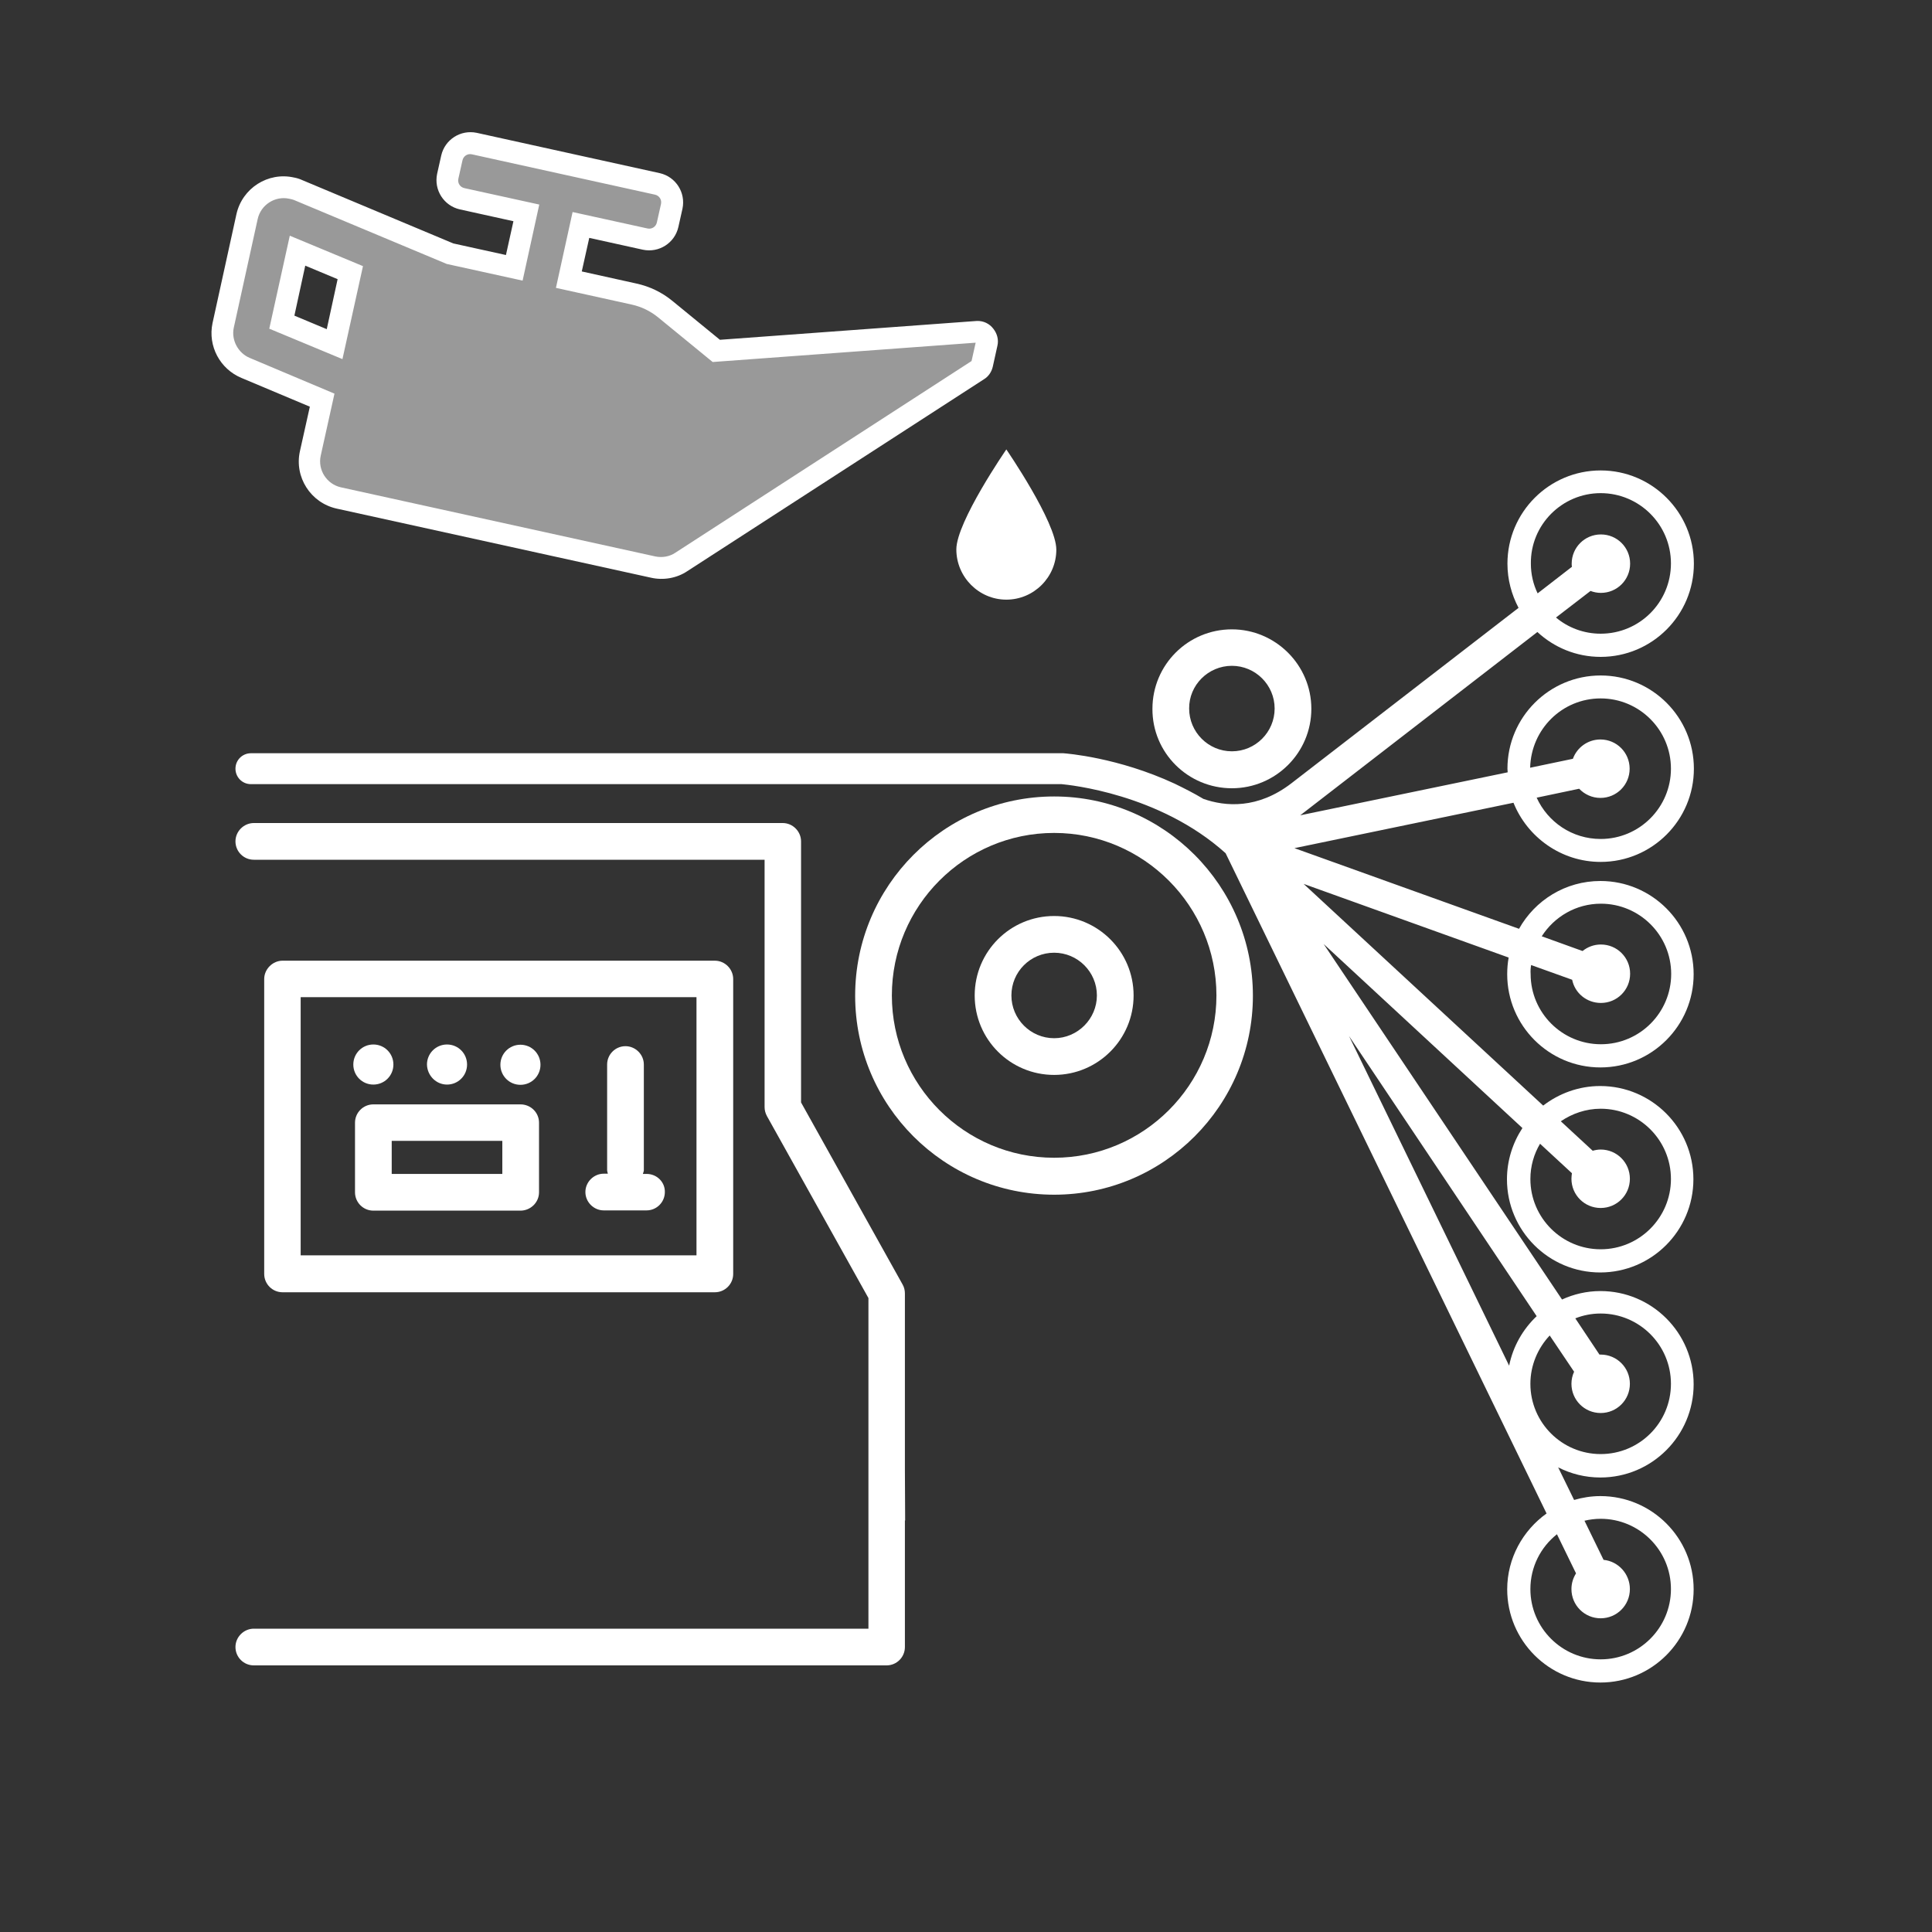 <?xml version="1.0" encoding="utf-8"?>
<!-- Generator: Adobe Illustrator 25.2.0, SVG Export Plug-In . SVG Version: 6.00 Build 0)  -->
<svg version="1.1" id="Layer_1" xmlns="http://www.w3.org/2000/svg" xmlns:xlink="http://www.w3.org/1999/xlink" x="0px" y="0px"
	 viewBox="0 0 800 800" style="enable-background:new 0 0 800 800;" xml:space="preserve">
<rect x="0" y="0" width="800" height="800" fill="#333333" stroke="none"/>
<style type="text/css">
	.st0{opacity:0.5;fill:#FFFFFF;}
	.st1{fill:#FFFFFF;}
</style>
<path class="st0" d="M101.7,152.3l31.7,13.3l-4.9,22.1c-1.8,8.4,3.5,16.6,11.8,18.5l130.1,28.6c4.1,0.9,8.4,0.1,11.7-2.1l122.9-79.5
	c0.8-0.5,1.4-1.4,1.7-2.4l1.9-8.6c0.6-2.5-1.5-4.8-4.1-4.8l-107.9,7.9l-21.2-17.4c-3.7-3.1-8.1-5.2-12.9-6.2l-27-5.9l5-22.7
	l26.6,5.8c4.2,0.9,8.3-1.6,9.3-5.9l1.7-7.6c0.9-4.2-1.6-8.3-5.9-9.3l-75.8-16.7c-4.2-0.9-8.3,1.6-9.3,5.9l-1.7,7.6
	c-0.9,4.2,1.6,8.3,5.9,9.3l26.6,5.8l-5,22.8l-26.6-5.8l-62.9-26.3c-0.9-0.4-1.7-0.6-2.7-0.8c-8.2-1.8-16.6,3.3-18.5,11.8l-9.9,45
	C90.9,142,94.8,149.5,101.7,152.3z M123.2,103.8l21.9,9.1l-6.5,29.6l-21.9-9.1C116.7,133.4,123.2,103.8,123.2,103.8z"/>
<path class="st1" d="M416.7,248.3c11.4,0,20.7-9.3,20.7-20.7s-20.7-41.5-20.7-41.5s-20.7,30-20.7,41.4S405.3,248.3,416.7,248.3z"/>
<path class="st1" d="M269.5,239.2l-130.1-28.6c-10.8-2.4-17.6-13.1-15.2-23.8l4.1-18.4L100,156.5c-8.9-3.7-14-13.2-12-22.7l9.9-45.1
	c2.4-10.8,13.1-17.6,23.8-15.2c1.1,0.2,2.2,0.5,3.5,1.1l62.5,26.2l21.8,4.8l3.1-14l-22.2-4.9c-6.6-1.5-10.8-8-9.4-14.7l1.7-7.6
	c1.5-6.6,8-10.8,14.7-9.4l75.8,16.7c6.6,1.5,10.8,8,9.4,14.7l-1.7,7.6c-1.5,6.6-8,10.8-14.7,9.4l-22.2-4.9l-3.1,13.9l22.6,5
	c5.5,1.2,10.5,3.6,14.8,7.1l19.8,16.2l106.4-7.8c2.7-0.1,5.2,1.1,6.8,3.2c1.6,2,2.3,4.6,1.7,7.1l-1.9,8.6c-0.5,2.2-1.8,4.1-3.6,5.2
	l-122.9,79.5C280.3,239.4,274.7,240.4,269.5,239.2z M119.8,82.3c-5.9-1.3-11.8,2.5-13.1,8.4l-9.9,45c-1.1,5.1,1.8,10.5,6.6,12.5l0,0
	l35.1,14.8l-5.7,25.7c-1.3,5.9,2.5,11.8,8.4,13.1l130.1,28.6c2.9,0.6,5.9,0.1,8.3-1.5l122.7-79.4l1.7-7.6l-108.9,8l-22.6-18.5
	c-3.2-2.6-6.9-4.4-11-5.3l-31.3-6.9l6.9-31.4l31,6.8c1.8,0.4,3.5-0.7,3.9-2.5l1.7-7.6c0.4-1.8-0.7-3.5-2.5-3.9l-75.8-16.7
	c-1.8-0.4-3.5,0.7-3.9,2.5l-1.7,7.6c-0.4,1.8,0.7,3.5,2.5,3.9l31,6.8l-6.9,31.5l-31.4-6.9l-63.3-26.5
	C121.2,82.6,120.7,82.5,119.8,82.3z M402.3,149.8C402.3,149.8,402.3,149.8,402.3,149.8L402.3,149.8z M402.6,149.4
	C402.6,149.4,402.6,149.4,402.6,149.4L402.6,149.4z M141.8,148.7l-30.3-12.6l8.5-38.5l30.3,12.6L141.8,148.7z M121.9,130.7l13.4,5.6
	l4.5-20.7l-13.4-5.6L121.9,130.7z"/>
<g>
	<path class="st1" d="M436.5,329.8c-45.5,0-82.4,37-82.4,82.5s36.9,82.4,82.4,82.4c45.4,0,82.3-36.9,82.3-82.4
		S481.9,329.8,436.5,329.8z M436.5,479.4c-37.1,0-67.2-30.2-67.2-67.2c0-37.1,30.1-67.3,67.2-67.3s67.2,30.3,67.2,67.3
		S473.6,479.4,436.5,479.4z"/>
	<path class="st1" d="M436.5,379.3c-18.2,0-32.9,14.7-32.9,32.9c0,18.2,14.7,32.9,32.9,32.9c18.1,0,32.9-14.7,32.9-32.9
		S454.6,379.3,436.5,379.3z M436.5,429.9c-9.8,0-17.7-8-17.7-17.7c0-9.8,7.9-17.7,17.7-17.7c9.7,0,17.7,7.9,17.7,17.7
		C454.2,421.9,446.2,429.9,436.5,429.9z"/>
	<path class="st1" d="M296,535.1c4.2,0,7.6-3.4,7.6-7.6V405.4c0-4.1-3.4-7.6-7.6-7.6H117c-4.1,0-7.6,3.5-7.6,7.6v122.1
		c0,4.2,3.4,7.6,7.6,7.6H296z M124.5,412.9h163.9v106.9H124.5V412.9z"/>
	<path class="st1" d="M185.1,449.1c4.6,0,8.3-3.7,8.3-8.3c0-4.6-3.7-8.3-8.3-8.3s-8.3,3.7-8.3,8.3
		C176.9,445.4,180.6,449.1,185.1,449.1z"/>
	<path class="st1" d="M154.6,449.1c4.6,0,8.3-3.7,8.3-8.3c0-4.6-3.7-8.3-8.3-8.3s-8.3,3.7-8.3,8.3S150,449.1,154.6,449.1z"/>
	<path class="st1" d="M215.5,432.6c-4.6,0-8.3,3.7-8.3,8.3c0,4.6,3.7,8.3,8.3,8.3s8.3-3.7,8.3-8.3
		C223.8,436.3,220.1,432.6,215.5,432.6z"/>
	<path class="st1" d="M215.5,457.3h-60.9c-4.2,0-7.6,3.4-7.6,7.6v28.8c0,4.2,3.4,7.6,7.6,7.6h60.9c4.2,0,7.7-3.4,7.7-7.6v-28.8
		C223.2,460.7,219.8,457.3,215.5,457.3z M208,486.1h-45.8v-13.7H208V486.1z"/>
	<path class="st1" d="M267.8,486.1h-1.6c0.1-0.5,0.4-1,0.4-1.5v-43.8c0-4.2-3.5-7.6-7.6-7.6c-4.2,0-7.6,3.4-7.6,7.6v43.7
		c0,0.5,0.2,1,0.3,1.5H250c-4.1,0-7.6,3.4-7.6,7.6s3.5,7.6,7.6,7.6h17.7c4.2,0,7.6-3.4,7.6-7.6C275.4,489.5,272,486.1,267.8,486.1z"
		/>
	<path class="st1" d="M374.7,535.6c0-1.3-0.3-2.6-1-3.8l-42-75.3V348.4c0-4.1-3.4-7.6-7.6-7.6h-219c-4.1,0-7.6,3.4-7.6,7.6
		s3.4,7.6,7.6,7.6h211.5v102.4c0,1.3,0.3,2.5,1,3.8l42,75.3v136.9H105.1c-4.1,0-7.6,3.4-7.6,7.6c0,4.2,3.4,7.6,7.6,7.6h262
		c4.2,0,7.6-3.4,7.6-7.6v-52.4h0.1l-0.1-21V535.6z"/>
	<path class="st1" d="M510.1,326.4c18.1,0,32.9-14.7,32.9-32.9c0-18.2-14.9-32.9-32.9-32.9c-18.2,0-32.9,14.7-32.9,32.9
		C477.1,311.7,491.9,326.4,510.1,326.4z M510.1,275.7c9.7,0,17.7,7.9,17.7,17.7c0,9.7-7.9,17.7-17.7,17.7s-17.7-8-17.7-17.7
		C492.3,283.7,500.3,275.7,510.1,275.7z"/>
	<path class="st1" d="M662.8,356.9c21.3,0,38.6-17.3,38.6-38.6c0-21.3-17.3-38.6-38.6-38.6s-38.6,17.3-38.6,38.6
		c0,0.5,0.1,1,0.1,1.5l-85.9,17.8l98.2-75.9c6.9,6.4,16.1,10.3,26.2,10.3c21.3,0,38.6-17.3,38.6-38.6s-17.3-38.6-38.6-38.6
		s-38.6,17.3-38.6,38.6c0,6.6,1.7,12.8,4.6,18.3l-94,72.6c-14,10.8-27.4,9.7-36.5,6.5c-4-2.4-8-4.4-11.9-6.3l0,0l0,0
		c-23.5-10.9-44.8-12.5-46.1-12.6h-0.2H103.9c-3.5,0-6.4,2.8-6.4,6.4c0,3.5,2.8,6.4,6.4,6.4h335.7c3,0.3,40.5,3.9,67.9,28.6
		l132.9,273.4c-9.8,7-16.3,18.5-16.3,31.4c0,21.3,17.3,38.6,38.6,38.6s38.6-17.3,38.6-38.6s-17.3-38.6-38.6-38.6
		c-3.8,0-7.5,0.6-10.9,1.6l-6.6-13.5c5.3,2.7,11.2,4.2,17.5,4.2c21.3,0,38.6-17.3,38.6-38.6s-17.3-38.6-38.6-38.6
		c-5.7,0-11.1,1.3-15.9,3.5l-98.7-147.2l82.3,76.2c-4,6.1-6.4,13.4-6.4,21.2c0,21.3,17.3,38.6,38.6,38.6s38.6-17.3,38.6-38.6
		c0-21.3-17.3-38.6-38.6-38.6c-8.9,0-17.1,3.1-23.6,8.1L539.8,366l84.9,30.5c-0.4,2.2-0.6,4.5-0.6,6.9c0,21.3,17.3,38.6,38.6,38.6
		s38.6-17.3,38.6-38.6s-17.3-38.6-38.6-38.6c-14.5,0-27.1,8-33.7,19.8l-93-33.4l90.7-18.8C632.4,346.6,646.4,356.9,662.8,356.9z
		 M662.8,289.2c16,0,29.1,13,29.1,29.1c0,16-13,29.1-29.1,29.1c-11.8,0-21.9-7-26.5-17.1l17.6-3.7c2.2,2.3,5.3,3.8,8.8,3.8
		c6.7,0,12.1-5.4,12.1-12.1s-5.4-12.1-12.1-12.1c-5.2,0-9.7,3.3-11.4,8l-17.7,3.7C634,301.9,646.9,289.2,662.8,289.2z M662.8,204.2
		c16,0,29.1,13,29.1,29.1s-13,29.1-29.1,29.1c-7,0-13.5-2.5-18.5-6.7l14.3-11c1.3,0.5,2.8,0.8,4.3,0.8c6.7,0,12.1-5.4,12.1-12.1
		c0-6.7-5.4-12.1-12.1-12.1s-12.1,5.4-12.1,12.1c0,0.4,0,0.9,0.1,1.3l-14.2,11c-1.8-3.7-2.8-7.9-2.8-12.3
		C633.7,217.3,646.8,204.2,662.8,204.2z M652.6,651.5c-1.2,1.9-1.9,4.1-1.9,6.5c0,6.7,5.4,12.1,12.1,12.1s12.1-5.4,12.1-12.1
		c0-6.3-4.8-11.5-10.9-12.1l-7.9-16.2c2.1-0.5,4.4-0.8,6.7-0.8c16,0,29.1,13,29.1,29.1c0,16-13,29.1-29.1,29.1
		c-16,0-29.1-13-29.1-29.1c0-9.2,4.3-17.4,11-22.7L652.6,651.5z M651.8,568c-0.7,1.5-1.1,3.2-1.1,5c0,6.7,5.4,12.1,12.1,12.1
		s12.1-5.4,12.1-12.1s-5.4-12.1-12.1-12.1c-0.2,0-0.3,0-0.5,0l-10-15c3.3-1.3,6.8-2,10.5-2c16,0,29.1,13,29.1,29.1
		s-13,29.1-29.1,29.1c-16,0-29.1-13-29.1-29.1c0-7.7,3.1-14.8,8-20L651.8,568z M636.3,545c-5.7,5.4-9.8,12.5-11.4,20.5L558.6,429
		L636.3,545z M637.7,473.6l13.2,12.2c-0.1,0.8-0.2,1.5-0.2,2.3c0,6.7,5.4,12.1,12.1,12.1s12.1-5.4,12.1-12.1s-5.4-12.1-12.1-12.1
		c-1.1,0-2.2,0.2-3.3,0.5l-13.2-12.2c4.7-3.2,10.4-5.2,16.5-5.2c16,0,29.1,13,29.1,29.1c0,16-13,29.1-29.1,29.1
		c-16,0-29.1-13-29.1-29.1C633.7,482.8,635.2,477.8,637.7,473.6z M634,399.6l17,6.1c1.1,5.5,6,9.6,11.9,9.6
		c6.7,0,12.1-5.4,12.1-12.1s-5.4-12.1-12.1-12.1c-2.9,0-5.5,1-7.6,2.7l-16.9-6.1c5.2-8.1,14.2-13.5,24.5-13.5
		c16,0,29.1,13,29.1,29.1c0,16-13,29.1-29.1,29.1c-16,0-29.1-13-29.1-29.1C633.7,402,633.8,400.8,634,399.6z"/>
</g>
</svg>
